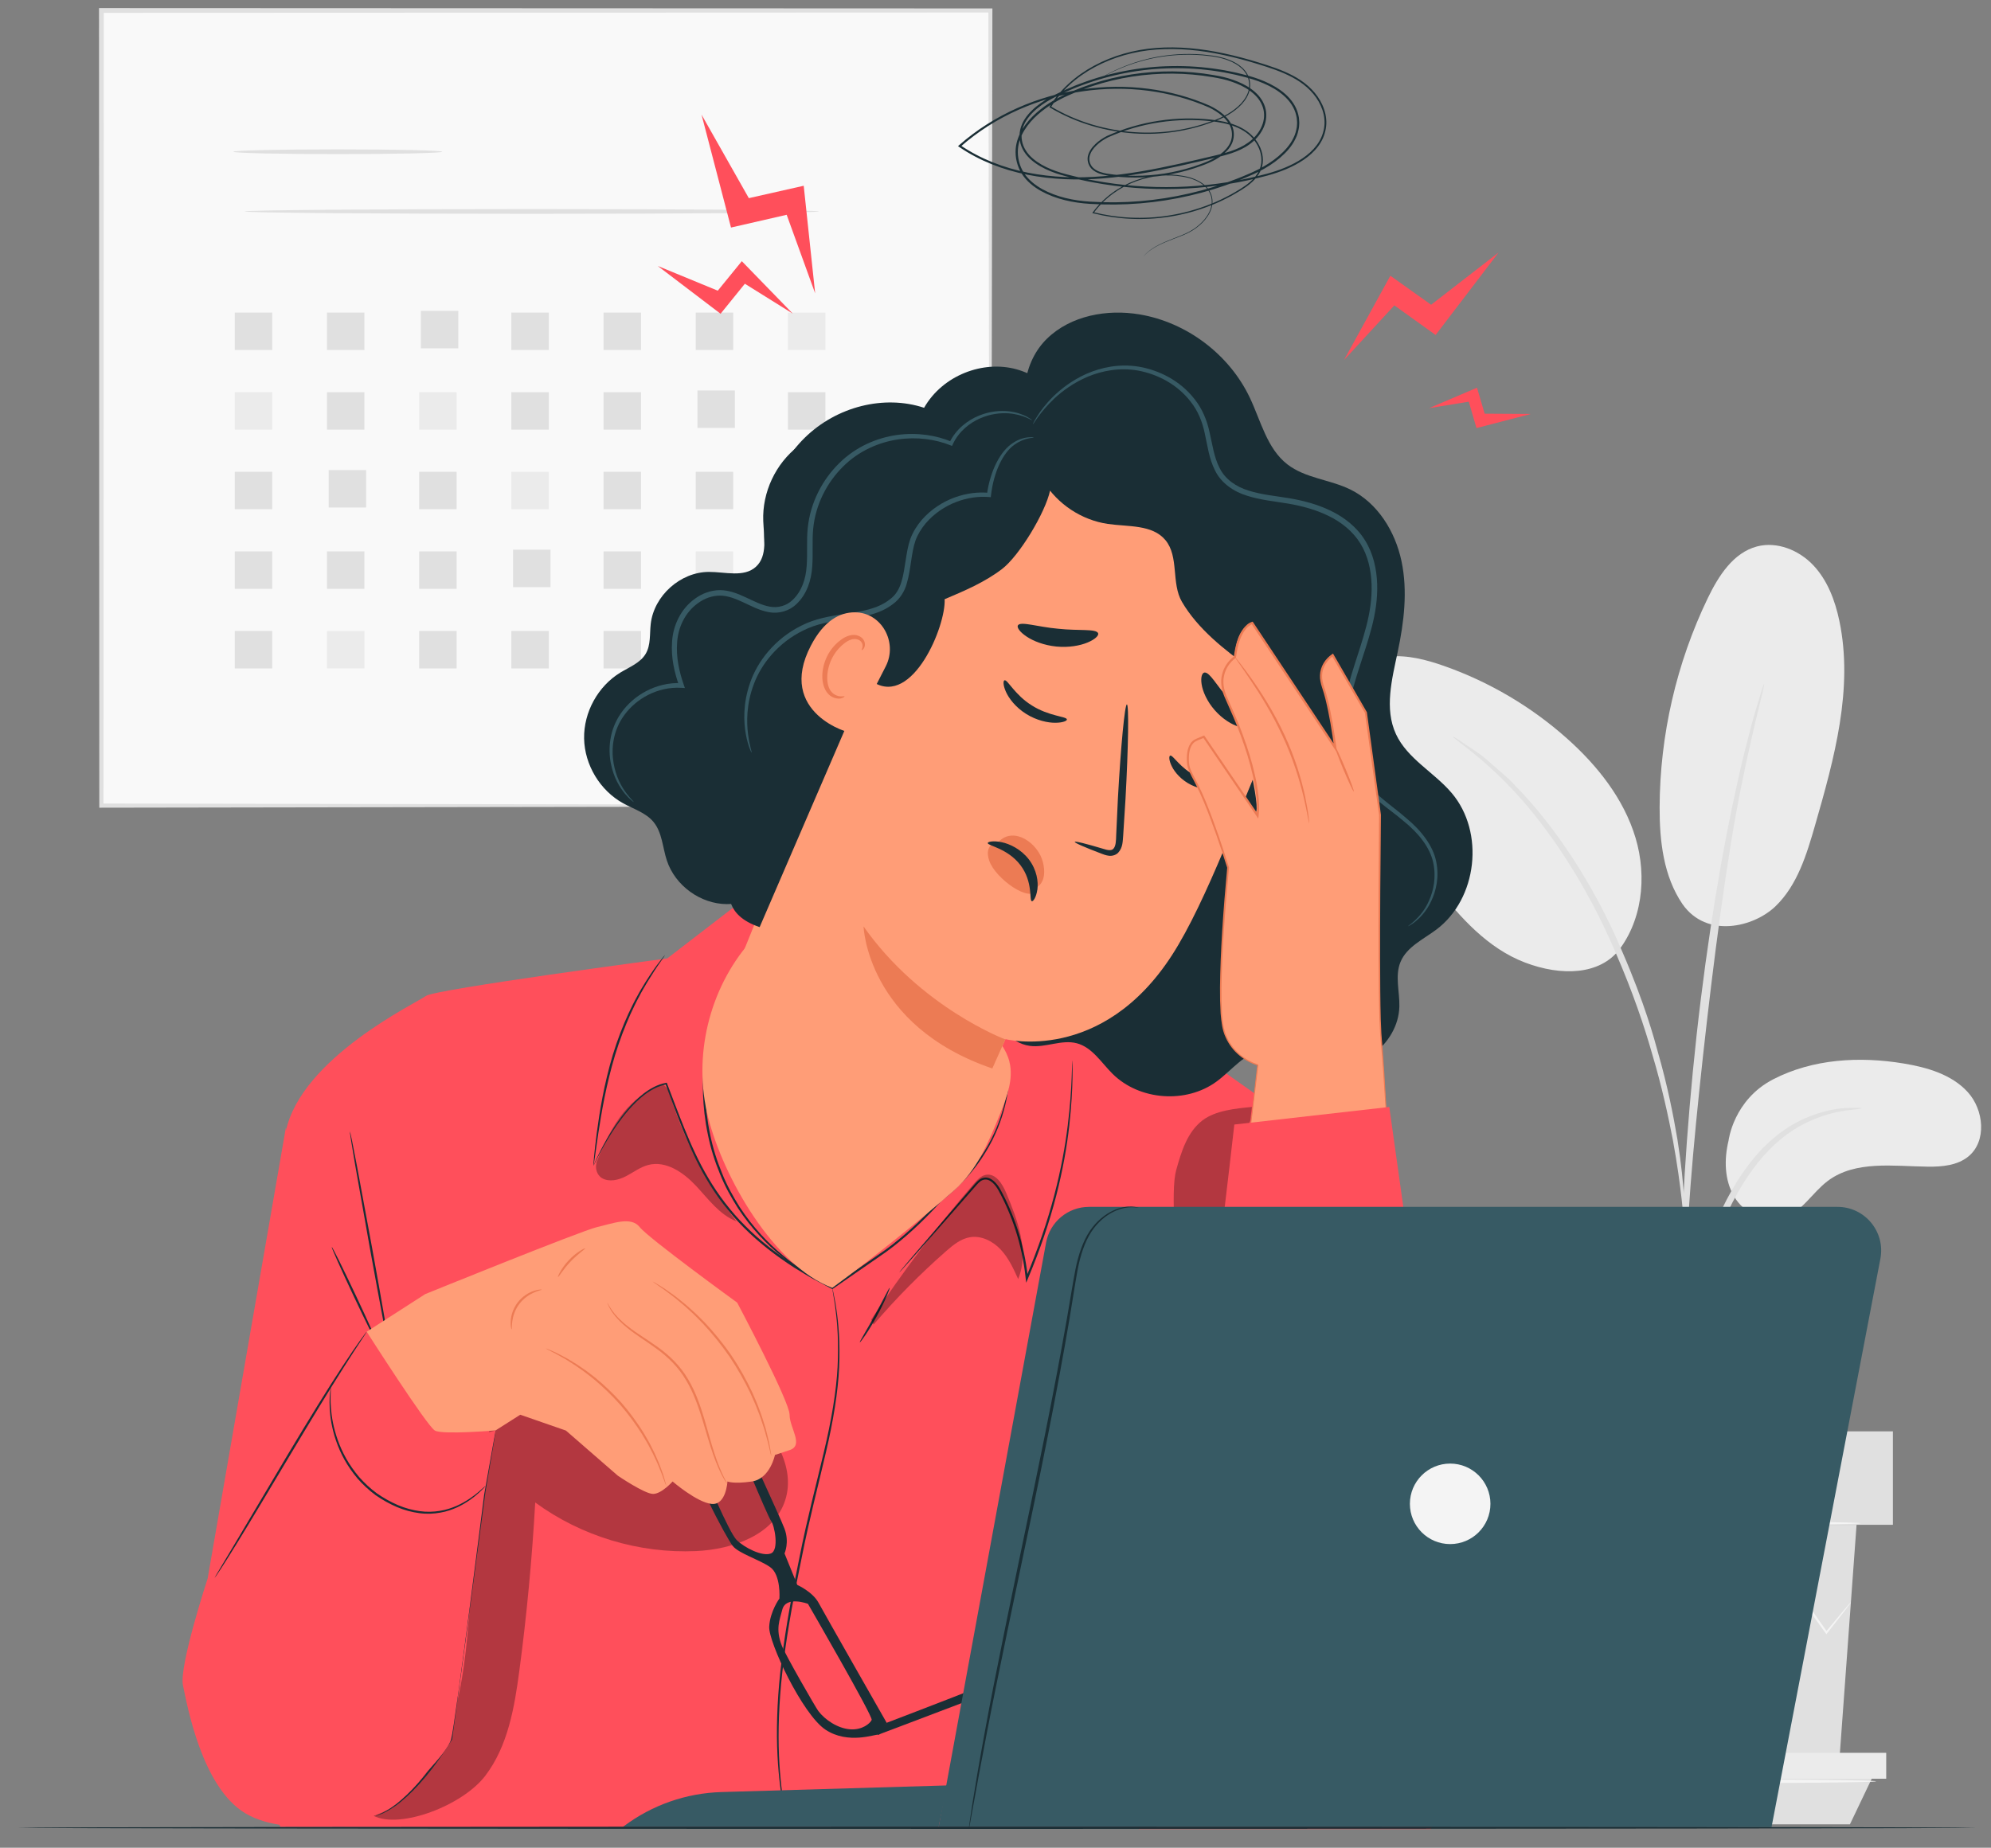 <?xml version="1.0" encoding="utf-8"?>
<!-- Generator: Adobe Illustrator 15.1.0, SVG Export Plug-In . SVG Version: 6.00 Build 0)  -->
<!DOCTYPE svg PUBLIC "-//W3C//DTD SVG 1.1//EN" "http://www.w3.org/Graphics/SVG/1.1/DTD/svg11.dtd">
<svg version="1.1" id="Layer_1" xmlns="http://www.w3.org/2000/svg" xmlns:xlink="http://www.w3.org/1999/xlink" x="0px" y="0px"
	 width="464.667px" height="431.333px" viewBox="0 0 464.667 431.333" enable-background="new 0 0 464.667 431.333"
	 xml:space="preserve">
<rect x="0" y="0" width="464.667" height="431.333" fill="#808080" stroke="none"/>
<rect x="23.664" y="2.441" fill="#F9F9F9" width="207.475" height="185.619"/>
<path fill="#E0E0E0" d="M231.139,188.061c0,0-0.035-1.19-0.053-3.445c-0.012-2.278-0.03-5.608-0.054-9.946
	c-0.028-8.715-0.069-21.453-0.122-37.679c-0.058-32.432-0.142-78.775-0.242-134.549l0.471,0.47
	c-59.752,0.024-131.06,0.053-207.457,0.084h-0.018l0.554-0.554c-0.024,67.531-0.047,131.076-0.066,185.619l-0.488-0.488
	c61.894,0.101,113.697,0.187,150.061,0.246c18.193,0.055,32.517,0.099,42.324,0.129c4.885,0.025,8.639,0.044,11.204,0.057
	c1.256,0.012,2.215,0.022,2.89,0.028C230.794,188.042,231.139,188.061,231.139,188.061s-0.308,0.019-0.941,0.028
	c-0.662,0.006-1.604,0.015-2.836,0.027c-2.543,0.014-6.265,0.032-11.109,0.057c-9.782,0.031-24.069,0.074-42.215,0.129
	c-36.439,0.06-88.351,0.145-150.374,0.247l-0.488,0.001v-0.489c-0.02-54.543-0.042-118.088-0.067-185.619V1.887h0.555h0.018
	c76.397,0.031,147.705,0.06,207.457,0.084h0.471l-0.001,0.471c-0.1,55.898-0.183,102.344-0.242,134.847
	c-0.052,16.18-0.093,28.883-0.122,37.573c-0.023,4.299-0.041,7.599-0.054,9.856C231.174,186.94,231.139,188.061,231.139,188.061"/>
<path fill="#E0E0E0" d="M103.217,35.422c0,0.306-10.92,0.555-24.388,0.555c-13.473,0-24.391-0.249-24.391-0.555
	c0-0.306,10.918-0.554,24.391-0.554C92.297,34.868,103.217,35.116,103.217,35.422"/>
<path fill="#E0E0E0" d="M191.127,49.359c0,0.307-30.001,0.555-67.001,0.555c-37.014,0-67.009-0.248-67.009-0.555
	c0-0.306,29.995-0.554,67.009-0.554C161.126,48.805,191.127,49.053,191.127,49.359"/>
<rect x="54.795" y="72.967" fill="#E0E0E0" width="8.741" height="8.741"/>
<rect x="76.311" y="72.967" fill="#E0E0E0" width="8.741" height="8.741"/>
<rect x="98.224" y="72.57" fill="#E0E0E0" width="8.741" height="8.741"/>
<rect x="119.343" y="72.967" fill="#E0E0E0" width="8.741" height="8.741"/>
<rect x="140.859" y="72.967" fill="#E0E0E0" width="8.741" height="8.741"/>
<rect x="162.375" y="72.967" fill="#E0E0E0" width="8.741" height="8.741"/>
<rect x="183.891" y="72.967" fill="#EBEBEB" width="8.741" height="8.741"/>
<rect x="54.795" y="91.549" fill="#EBEBEB" width="8.741" height="8.741"/>
<rect x="76.311" y="91.549" fill="#E0E0E0" width="8.741" height="8.741"/>
<rect x="97.828" y="91.549" fill="#EBEBEB" width="8.741" height="8.741"/>
<rect x="119.343" y="91.549" fill="#E0E0E0" width="8.741" height="8.741"/>
<rect x="140.859" y="91.549" fill="#E0E0E0" width="8.741" height="8.741"/>
<rect x="162.771" y="91.153" fill="#E0E0E0" width="8.741" height="8.741"/>
<rect x="183.891" y="91.549" fill="#E0E0E0" width="8.741" height="8.741"/>
<rect x="54.795" y="110.132" fill="#E0E0E0" width="8.741" height="8.741"/>
<rect x="76.708" y="109.735" fill="#E0E0E0" width="8.741" height="8.741"/>
<rect x="97.828" y="110.132" fill="#E0E0E0" width="8.741" height="8.741"/>
<rect x="119.343" y="110.132" fill="#EBEBEB" width="8.741" height="8.741"/>
<rect x="140.859" y="110.132" fill="#E0E0E0" width="8.741" height="8.741"/>
<rect x="162.375" y="110.132" fill="#E0E0E0" width="8.741" height="8.741"/>
<rect x="183.891" y="110.132" fill="#E0E0E0" width="8.741" height="8.741"/>
<rect x="54.795" y="128.715" fill="#E0E0E0" width="8.741" height="8.741"/>
<rect x="76.311" y="128.715" fill="#E0E0E0" width="8.741" height="8.741"/>
<rect x="97.828" y="128.715" fill="#E0E0E0" width="8.741" height="8.741"/>
<rect x="119.741" y="128.318" fill="#E0E0E0" width="8.741" height="8.741"/>
<rect x="140.859" y="128.715" fill="#E0E0E0" width="8.741" height="8.741"/>
<rect x="162.375" y="128.715" fill="#EBEBEB" width="8.741" height="8.741"/>
<rect x="183.891" y="128.715" fill="#E0E0E0" width="8.741" height="8.741"/>
<rect x="54.795" y="147.297" fill="#E0E0E0" width="8.741" height="8.741"/>
<rect x="76.311" y="147.297" fill="#EBEBEB" width="8.741" height="8.741"/>
<rect x="97.828" y="147.297" fill="#E0E0E0" width="8.741" height="8.741"/>
<rect x="119.343" y="147.297" fill="#E0E0E0" width="8.741" height="8.741"/>
<rect x="140.859" y="147.297" fill="#E0E0E0" width="8.741" height="8.741"/>
<rect x="162.771" y="146.9" fill="#E0E0E0" width="8.741" height="8.741"/>
<rect x="183.891" y="147.297" fill="#E0E0E0" width="8.741" height="8.741"/>
<path fill="#EBEBEB" d="M413.849,251.946c9.244-4.77,20.13-5.39,30.394-3.692c5.513,0.912,11.262,2.561,15.014,6.703
	c3.752,4.141,4.464,11.43,0.155,14.988c-2.564,2.119-6.141,2.44-9.467,2.402c-8.034-0.093-16.95-1.508-23.368,3.326
	c-3.663,2.758-6.1,7.343-10.479,8.7c-4.283,1.326-9.117-1.201-11.39-5.068c-2.271-3.866-2.347-8.699-1.288-13.055
	C403.42,266.25,404.536,256.752,413.849,251.946"/>
<path fill="#EBEBEB" d="M392.668,211.059c5.652,8.073,16.64,5.4,21.733,0.474c5.094-4.929,7.247-12.072,9.207-18.883
	c4.479-15.563,8.994-31.888,5.664-47.736c-0.996-4.739-2.767-9.464-6.096-12.979c-3.33-3.515-8.449-5.606-13.131-4.37
	c-5.539,1.464-8.982,6.89-11.472,12.052c-7.313,15.171-11.187,31.991-11.244,48.834
	C387.303,196.315,388.231,204.565,392.668,211.059"/>
<path fill="#EBEBEB" d="M377.144,222.644c6.139-7.285,7.303-17.91,4.571-27.035c-2.73-9.127-8.901-16.889-16.012-23.228
	c-8.338-7.431-18.139-13.213-28.674-16.918c-4.147-1.458-8.521-2.608-12.896-2.191c-4.375,0.418-8.78,2.655-10.821,6.548
	c-3.018,5.755-0.124,12.736,3.005,18.431c5.514,10.034,11.816,19.632,18.834,28.679c5.644,7.277,12.109,14.456,20.714,17.745
	c8.602,3.288,17.539,2.902,22.098-3.064"/>
<path fill="#E0E0E0" d="M392.286,332.852c0.104,0.007,0.276-1.302,0.511-3.669c0.26-2.67,0.587-6.021,0.974-10.012
	c0.467-4.213,1.082-9.226,2.253-14.686c1.166-5.446,2.992-11.349,5.338-17.333c2.43-5.95,5.391-11.359,8.852-15.685
	c3.436-4.345,7.432-7.489,11.189-9.303c3.744-1.849,7.104-2.601,9.425-2.935c2.341-0.239,3.65-0.425,3.651-0.528
	c0.001-0.105-1.312-0.121-3.717-0.058c-2.382,0.158-5.879,0.763-9.827,2.558c-3.959,1.755-8.198,4.949-11.803,9.383
	c-3.634,4.416-6.703,9.944-9.175,15.999c-2.387,6.091-4.186,12.054-5.3,17.618c-1.111,5.554-1.619,10.623-1.952,14.872
	c-0.318,4.251-0.439,7.693-0.496,10.073C392.155,331.529,392.181,332.846,392.286,332.852"/>
<path fill="#E0E0E0" d="M392.975,325.148c0.053-0.003,0.085-0.589,0.099-1.701c-0.003-1.279-0.008-2.892-0.013-4.868
	c-0.013-4.226-0.011-10.339,0.217-17.889c0.374-15.1,1.674-31.35,4.184-54.259c2.378-21.543,5.57-46.613,8.938-62.913
	c0.722-3.707,1.45-7.044,2.135-9.964c0.652-2.928,1.21-5.452,1.748-7.494c0.463-1.923,0.838-3.489,1.137-4.732
	c0.244-1.087,0.349-1.665,0.298-1.68c-0.05-0.015-0.252,0.535-0.592,1.596c-0.371,1.225-0.838,2.769-1.413,4.665
	c-0.627,2.023-1.269,4.531-2.003,7.447c-0.763,2.909-1.565,6.237-2.356,9.939c-3.333,14.77-6.861,35.412-9.397,58.376
	c-2.515,22.958-3.648,43.862-3.749,58.998c-0.089,7.569,0.072,13.696,0.264,17.923c0.121,1.977,0.221,3.587,0.299,4.866
	C392.854,324.569,392.922,325.151,392.975,325.148"/>
<path fill="#E0E0E0" d="M393.077,284.832c0.104-0.004,0.087-1.811-0.036-5.086c-0.188-3.268-0.637-7.991-1.558-13.776
	c-0.976-5.772-2.34-12.625-4.48-20.074c-0.928-3.404-3.11-11.562-8.395-23.751c-6.963-16.517-16.422-30.02-24.649-38.384
	c-1.932-2.22-4.08-3.822-5.8-5.391c-0.891-0.752-1.677-1.502-2.478-2.097c-0.805-0.555-1.555-1.071-2.25-1.55
	c-2.709-1.852-4.225-2.829-4.281-2.741c-0.242,0.33,6.067,4.043,14.033,12.519c7.935,8.457,17.129,21.868,24.036,38.245
	c3.85,8.883,6.536,16.808,8.441,23.534c2.2,7.375,3.663,14.159,4.768,19.873c1.049,5.728,1.658,10.405,2.025,13.643
	C392.755,283.037,392.972,284.835,393.077,284.832"/>
<polygon fill="#E0E0E0" points="354.108,355.951 358.148,411.298 429.25,411.298 433.291,355.951 "/>
<rect x="347.241" y="334.135" fill="#E0E0E0" width="94.533" height="21.815"/>
<polygon fill="#EBEBEB" points="347.241,409.179 347.241,415.226 351.681,415.226 440.211,415.226 440.211,409.179 "/>
<polygon fill="#E0E0E0" points="356.036,425.869 351.681,415.226 436.826,415.226 431.746,425.869 "/>
<path fill="#F4F4F4" d="M431.97,374.039c0.016,0.015-0.099,0.187-0.332,0.51c-0.282,0.374-0.633,0.838-1.063,1.408
	c-1.009,1.292-2.396,3.067-4.141,5.302l-0.186,0.234l-0.177-0.246c-2.604-3.601-6.082-8.411-10.177-14.073h0.586
	c-3.028,4.285-6.399,9.06-10.02,14.185l-0.313,0.446l-0.353-0.418c-3.696-4.4-7.713-9.178-11.882-14.139l0.686-0.009
	c-0.206,0.26-0.43,0.541-0.653,0.822c-3.685,4.62-7.251,9.091-10.624,13.32l-0.354,0.442l-0.327-0.462
	c-3.607-5.103-6.978-9.872-10.024-14.182l0.583,0.026c-4.938,5.629-9.128,10.401-12.344,14.065l-0.219,0.25l-0.168-0.281
	c-1.628-2.733-2.926-4.914-3.865-6.494c-0.404-0.705-0.731-1.273-0.991-1.729c-0.219-0.396-0.323-0.605-0.303-0.617
	c0.018-0.011,0.159,0.175,0.413,0.548c0.289,0.438,0.649,0.986,1.098,1.664c0.987,1.552,2.349,3.692,4.057,6.376l-0.386-0.031
	c3.165-3.708,7.287-8.54,12.147-14.235l0.307-0.36l0.277,0.387c3.073,4.292,6.474,9.038,10.112,14.118l-0.68-0.017
	c3.364-4.236,6.922-8.713,10.598-13.34c0.225-0.282,0.447-0.563,0.654-0.822l0.338-0.423l0.348,0.415
	c4.157,4.969,8.161,9.756,11.85,14.165l-0.666,0.025c3.656-5.101,7.061-9.851,10.119-14.114l0.297-0.414l0.289,0.414
	c4.008,5.724,7.412,10.587,9.961,14.226l-0.362-0.01c1.816-2.176,3.258-3.907,4.31-5.165c0.468-0.542,0.848-0.982,1.153-1.336
	C431.809,374.174,431.953,374.026,431.97,374.039"/>
<path fill="#F4F4F4" d="M434.28,355.585c0,0.244-17.816,0.442-39.788,0.442c-21.98,0-39.792-0.198-39.792-0.442
	c0-0.245,17.812-0.441,39.792-0.441C416.463,355.144,434.28,355.34,434.28,355.585"/>
<path fill="#F4F4F4" d="M437.872,415.823c0,0.244-19.362,0.442-43.241,0.442c-23.89,0-43.246-0.198-43.246-0.442
	c0-0.243,19.356-0.441,43.246-0.441C418.509,415.381,437.872,415.58,437.872,415.823"/>
<path fill="#FF4F5B" d="M181.429,205.805l-7.997,4.292l-17.704,13.629c0,0-54.23,7.202-56.313,8.764
	c-2.083,1.563-29.052,14.368-32.697,31.553c-3.645,17.183-11.145,129.302-11.145,129.302l9.841,33.127l197.509,0.307l46.319-0.658
	c0,0,17.799-41.567,17.799-53.023s-5.207-97.373-5.207-97.373l-55.545-39.167L181.429,205.805z"/>
<path fill="#1A2E35" d="M155.217,222.917c0.014,0.012-0.081,0.17-0.275,0.464c-0.232,0.339-0.519,0.757-0.869,1.267
	c-0.78,1.081-1.834,2.697-3.069,4.729c-0.596,1.03-1.28,2.14-1.907,3.392c-0.674,1.225-1.311,2.578-1.972,4.003
	c-1.284,2.87-2.527,6.1-3.59,9.571c-2.094,6.959-3.17,13.473-3.893,18.181c-0.33,2.304-0.602,4.196-0.802,5.591
	c-0.092,0.612-0.166,1.115-0.227,1.521c-0.058,0.346-0.097,0.527-0.114,0.525c-0.018-0.002-0.014-0.187,0.01-0.538
	c0.034-0.409,0.077-0.915,0.129-1.532c0.12-1.328,0.334-3.25,0.64-5.617c0.63-4.729,1.652-11.279,3.759-18.282
	c1.069-3.492,2.334-6.741,3.652-9.618c0.677-1.43,1.333-2.784,2.028-4.009c0.647-1.25,1.354-2.355,1.973-3.378
	c1.282-2.02,2.387-3.611,3.219-4.657c0.382-0.488,0.696-0.887,0.95-1.211C155.08,223.043,155.203,222.906,155.217,222.917"/>
<g opacity="0.3">
	<g>
		<defs>
			<rect id="SVGID_1_" x="139.085" y="253.113" width="32.788" height="31.998"/>
		</defs>
		<clipPath id="SVGID_2_">
			<use xlink:href="#SVGID_1_"  overflow="visible"/>
		</clipPath>
		<path clip-path="url(#SVGID_2_)" d="M156.449,255.875c-0.329-1.055-0.754-2.247-1.78-2.66c-0.806-0.323-0.482,0.196-1.285,0.527
			c-7.502,3.094-11.123,10.029-14.298,17.842l0.18-0.187c-0.47,1.197,0.024,2.923,1.228,3.625c1.691,0.986,3.865,0.454,5.603-0.446
			c1.738-0.898,3.329-2.147,5.225-2.635c4.108-1.051,8.191,1.76,11.089,4.855c2.899,3.096,5.509,6.78,9.462,8.313
			C165.008,276.414,159.752,266.451,156.449,255.875"/>
	</g>
</g>
<path fill="#1A2E35" d="M138.499,272.16c0,0,0.892-2.386,3.174-6.359c1.154-1.977,2.666-4.351,4.763-6.847
	c1.071-1.227,2.277-2.494,3.736-3.646c1.468-1.118,3.214-2.154,5.28-2.534l0.154-0.028l0.058,0.149
	c1.257,3.274,2.576,6.845,4.098,10.605c1.528,3.755,3.283,7.702,5.591,11.578c2.293,3.881,5.15,7.673,8.6,11.116
	c3.441,3.454,7.442,6.556,11.778,9.339c1.445,0.857,2.849,1.763,4.295,2.563c1.459,0.776,2.905,1.547,4.334,2.309l-0.259,0.018
	c2.452-1.694,4.861-3.356,7.219-4.984c1.179-0.813,2.346-1.617,3.498-2.412c1.16-0.788,2.29-1.579,3.359-2.42
	c4.291-3.347,8.003-6.978,11.204-10.531l0.016-0.019l0.017-0.012c4.45-3.419,7.9-7.334,10.273-11.212
	c2.424-3.856,3.813-7.617,4.631-10.768c0.811-3.16,1.067-5.722,1.178-7.463c0.062-0.871,0.044-1.542,0.068-1.992
	c0.015-0.451,0.039-0.684,0.039-0.684s0.021,0.231,0.028,0.684c-0.002,0.451,0.037,1.123-0.003,1.998
	c-0.065,1.749-0.282,4.328-1.063,7.521c-0.786,3.179-2.153,6.985-4.573,10.893c-2.368,3.929-5.831,7.902-10.311,11.373l0.033-0.031
	c-3.212,3.597-6.919,7.244-11.236,10.63c-1.078,0.853-2.214,1.65-3.37,2.438c-1.152,0.798-2.318,1.605-3.498,2.422
	c-2.358,1.632-4.768,3.3-7.221,4.997l-0.126,0.088l-0.134-0.071c-1.437-0.765-2.89-1.537-4.357-2.316
	c-1.454-0.805-2.867-1.714-4.32-2.577c-4.363-2.801-8.395-5.928-11.862-9.417c-3.476-3.479-6.354-7.315-8.655-11.23
	c-2.315-3.913-4.066-7.889-5.583-11.659c-1.511-3.777-2.811-7.356-4.048-10.634l0.212,0.121c-1.975,0.352-3.684,1.342-5.132,2.431
	c-1.44,1.118-2.644,2.363-3.715,3.569c-2.101,2.456-3.634,4.803-4.811,6.755c-1.171,1.959-1.988,3.536-2.53,4.61
	c-0.258,0.522-0.459,0.929-0.607,1.229C138.582,272.024,138.508,272.164,138.499,272.16"/>
<path fill="#1A2E35" d="M250.272,247.538c0,0,0.333,5.836-0.723,15.252c-0.526,4.702-1.477,10.28-3.05,16.367
	c-1.562,6.088-3.788,12.662-6.62,19.378l-0.38,0.904l-0.119-0.979c-0.068-0.585-0.125-1.218-0.219-1.85
	c-0.498-3.693-1.369-7.245-2.521-10.563c-0.575-1.66-1.223-3.264-1.926-4.801c-0.349-0.77-0.718-1.52-1.095-2.256
	c-0.387-0.735-0.743-1.464-1.223-2.086c-0.47-0.623-1.043-1.18-1.718-1.433c-0.674-0.26-1.414-0.09-1.967,0.371
	c-0.561,0.451-1.027,1.069-1.526,1.619c-0.492,0.562-0.975,1.113-1.45,1.656c-1.9,2.168-3.671,4.189-5.29,6.036
	c-3.227,3.658-5.847,6.628-7.689,8.717c-0.896,0.999-1.602,1.785-2.11,2.354c-0.229,0.246-0.413,0.444-0.559,0.602
	c-0.128,0.134-0.197,0.2-0.204,0.194c-0.007-0.005,0.049-0.084,0.164-0.229c0.136-0.166,0.307-0.376,0.52-0.637
	c0.49-0.582,1.171-1.39,2.036-2.417c1.812-2.113,4.39-5.121,7.564-8.824c1.605-1.859,3.36-3.896,5.243-6.078
	c0.471-0.546,0.951-1.101,1.438-1.665c0.499-0.553,0.944-1.164,1.579-1.687c0.615-0.535,1.592-0.778,2.411-0.454
	c0.818,0.307,1.435,0.927,1.939,1.585c0.516,0.664,0.889,1.419,1.275,2.151c0.384,0.742,0.759,1.498,1.114,2.273
	c0.713,1.55,1.37,3.165,1.955,4.841c1.17,3.347,2.052,6.932,2.554,10.661c0.097,0.639,0.153,1.276,0.224,1.867l-0.499-0.076
	c2.824-6.691,5.058-13.235,6.64-19.295c1.593-6.057,2.577-11.606,3.149-16.291c0.58-4.684,0.812-8.493,0.916-11.123
	c0.067-1.313,0.068-2.337,0.103-3.028c0.013-0.322,0.025-0.58,0.034-0.787C250.252,247.629,250.262,247.538,250.272,247.538"/>
<path fill="#1A2E35" d="M175.688,219.911c0.006,0.007-0.045,0.073-0.151,0.197c-0.128,0.146-0.286,0.324-0.478,0.541
	c-0.446,0.452-1.019,1.192-1.757,2.141c-1.427,1.934-3.23,4.942-4.793,8.952c-1.597,3.989-2.93,8.978-3.59,14.622
	c-0.622,5.642-0.554,11.964,0.8,18.382c0.638,3.216,1.621,6.276,2.796,9.13c1.135,2.876,2.604,5.484,4.109,7.888
	c3.102,4.762,6.702,8.476,10.003,11.219c1.614,1.426,3.254,2.485,4.624,3.506c1.456,0.897,2.682,1.716,3.729,2.313
	c1.026,0.563,1.838,1.011,2.432,1.338c0.253,0.145,0.459,0.263,0.627,0.358c0.14,0.084,0.21,0.131,0.206,0.14
	c-0.004,0.008-0.082-0.023-0.23-0.092c-0.174-0.084-0.388-0.188-0.651-0.313c-0.606-0.306-1.435-0.725-2.484-1.255
	c-1.065-0.57-2.312-1.368-3.789-2.245c-1.394-1.004-3.058-2.048-4.698-3.465c-3.354-2.726-7.016-6.446-10.171-11.243
	c-1.532-2.419-3.025-5.049-4.179-7.952c-1.192-2.881-2.189-5.972-2.834-9.219c-1.367-6.481-1.419-12.861-0.767-18.544
	c0.692-5.688,2.072-10.702,3.725-14.704c1.619-4.021,3.486-7.027,4.973-8.937c0.769-0.938,1.37-1.658,1.842-2.091
	c0.209-0.204,0.379-0.37,0.518-0.507C175.618,219.958,175.682,219.904,175.688,219.911"/>
<path fill="#1A2E35" d="M90.604,315.992c0.012-0.007,0.077,0.087,0.198,0.287c0.142,0.246,0.316,0.547,0.536,0.926l-0.148,0.052
	c-0.713-3.357-2.656-13.663-4.86-25.849c-1.328-7.505-2.529-14.297-3.413-19.301c-0.404-2.42-0.734-4.403-0.977-5.859
	c-0.097-0.646-0.176-1.175-0.239-1.598c-0.049-0.366-0.066-0.559-0.049-0.563c0.018-0.003,0.07,0.184,0.152,0.545
	c0.089,0.418,0.2,0.939,0.336,1.58c0.283,1.447,0.668,3.423,1.139,5.83c0.924,4.996,2.178,11.777,3.564,19.273
	c2.204,12.185,3.995,22.519,4.503,25.911l0.076,0.511l-0.224-0.46c-0.191-0.393-0.343-0.706-0.467-0.962
	C90.634,316.104,90.593,315.998,90.604,315.992"/>
<path fill="#1A2E35" d="M88.195,313.939c-0.13,0.063-2.648-5.006-5.624-11.315c-2.977-6.314-5.284-11.479-5.154-11.54
	c0.13-0.063,2.648,5.004,5.625,11.316C86.019,308.71,88.325,313.877,88.195,313.939"/>
<g opacity="0.3">
	<g>
		<defs>
			<rect id="SVGID_3_" x="87.171" y="305.469" width="96.724" height="119.318"/>
		</defs>
		<clipPath id="SVGID_4_">
			<use xlink:href="#SVGID_3_"  overflow="visible"/>
		</clipPath>
		<path clip-path="url(#SVGID_4_)" d="M87.171,423.883c6.27,3.151,20.8-2.41,26.084-9.342c5.284-6.93,6.813-15.94,7.96-24.581
			c1.728-13.019,2.962-26.104,3.696-39.22c10.757,7.874,24.239,11.947,37.555,11.342c8.483-0.385,18.151-3.755,20.775-11.831
			c2.596-7.988-2.993-16.201-8.798-22.271c-5.526-5.781-11.562-11.074-18.013-15.799c-4.236-3.103-8.872-6.043-14.092-6.612
			c-5.63-0.616-11.325,1.691-15.605,5.4c-4.28,3.708-7.27,8.707-9.462,13.931c-6.689,15.942-6.328,33.798-7.693,51.034
			c-1.365,17.235-3.194,35.091-18.465,46.311"/>
	</g>
</g>
<path fill="#1A2E35" d="M87.577,423.951c-0.004-0.012,0.143-0.083,0.429-0.209c0.319-0.138,0.737-0.316,1.261-0.544
	c1.047-0.588,2.598-1.45,4.28-2.941c3.411-2.901,7.616-7.845,11.554-14.403l-0.028,0.083c0.915-6.852,1.982-14.845,3.116-23.349
	c1.834-13.479,3.459-25.686,4.765-34.499c0.809-4.352,1.466-7.887,1.929-10.381c0.233-1.19,0.417-2.132,0.55-2.816
	c0.064-0.295,0.115-0.536,0.157-0.73c0.038-0.164,0.062-0.247,0.07-0.246c0.009,0.003,0.003,0.089-0.018,0.257
	c-0.028,0.195-0.063,0.438-0.105,0.737c-0.11,0.689-0.262,1.637-0.454,2.834c-0.424,2.499-1.026,6.042-1.765,10.401
	c-1.185,8.87-2.814,21.055-4.613,34.517c-1.158,8.499-2.246,16.487-3.179,23.337l-0.007,0.048l-0.022,0.036
	c-4.008,6.589-8.281,11.51-11.777,14.382c-1.723,1.474-3.315,2.312-4.392,2.862c-0.563,0.228-1.004,0.378-1.298,0.484
	C87.734,423.915,87.58,423.963,87.577,423.951"/>
<path fill="#1A2E35" d="M183.832,426.12c-0.009,0.002-0.04-0.104-0.093-0.313c-0.057-0.239-0.131-0.548-0.224-0.938
	c-0.173-0.828-0.506-2.037-0.771-3.625c-0.592-3.164-1.202-7.799-1.377-13.558c-0.164-5.755,0.111-12.63,1.078-20.183
	c0.92-7.559,2.452-15.791,4.229-24.384c1.706-8.616,3.855-16.712,5.595-24.104c1.765-7.388,2.903-14.15,3.207-19.881
	c0.298-5.731-0.061-10.384-0.498-13.563c-0.171-1.597-0.445-2.815-0.557-3.655c-0.06-0.396-0.108-0.711-0.144-0.951
	c-0.03-0.217-0.041-0.327-0.032-0.329c0.008-0.001,0.037,0.105,0.084,0.317c0.05,0.239,0.114,0.552,0.195,0.943
	c0.145,0.834,0.453,2.05,0.656,3.647c0.498,3.18,0.916,7.847,0.663,13.608c-0.258,5.762-1.365,12.566-3.107,19.97
	c-1.718,7.416-3.847,15.494-5.552,24.102c-1.776,8.588-3.319,16.802-4.263,24.338c-0.99,7.53-1.302,14.376-1.186,20.114
	c0.128,5.739,0.68,10.364,1.208,13.531c0.235,1.591,0.535,2.804,0.674,3.639c0.072,0.393,0.13,0.707,0.173,0.946
	C183.827,426.008,183.841,426.118,183.832,426.12"/>
<path fill="#1A2E35" d="M200.66,313.361c-0.126-0.084,1.6-2.836,3.516-6.345c1.925-3.506,3.314-6.441,3.452-6.381
	c0.064,0.029-0.202,0.801-0.723,2.011c-0.521,1.211-1.307,2.856-2.273,4.62c-0.967,1.764-1.929,3.312-2.668,4.403
	C201.225,312.759,200.718,313.4,200.66,313.361"/>
<g opacity="0.3">
	<g>
		<defs>
			<rect id="SVGID_5_" x="203.318" y="274.204" width="35.37" height="35.005"/>
		</defs>
		<clipPath id="SVGID_6_">
			<use xlink:href="#SVGID_5_"  overflow="visible"/>
		</clipPath>
		<path clip-path="url(#SVGID_6_)" d="M203.883,309.208c5.213-6.1,10.864-11.823,16.896-17.115c1.649-1.447,3.442-2.919,5.607-3.278
			c2.644-0.438,5.329,0.924,7.162,2.879c1.833,1.955,2.97,4.445,4.076,6.885c2.62-6.445-0.099-13.702-2.798-20.116
			c-0.878-2.086-2.402-4.563-4.641-4.229c-1.195,0.18-2.092,1.15-2.881,2.064c-8.662,10.056-16.679,20.665-23.985,31.744"/>
	</g>
</g>
<g opacity="0.3">
	<g>
		<defs>
			<rect id="SVGID_7_" x="273.921" y="258.407" width="18.258" height="85.032"/>
		</defs>
		<clipPath id="SVGID_8_">
			<use xlink:href="#SVGID_7_"  overflow="visible"/>
		</clipPath>
		<path clip-path="url(#SVGID_8_)" d="M291.805,261.575l0.374-3.169c-3.809,0.365-8.491,0.813-11.534,3.131
			c-3.549,2.706-4.947,7.316-6.143,11.616c-2.719,9.786,4.994,60.137,4.603,70.285c3.377-1.433,5.748-23.041,6.354-26.659
			c1.479-8.813-1.512-14.313-0.606-16.768c0.904-2.454,0.882-5.135,0.956-7.749C286.138,280.581,287.297,272.357,291.805,261.575"/>
	</g>
</g>
<path fill="#1A2E35" d="M242.101,99.973c-4.842-6.002-3.257-15.587,2.284-20.95c5.54-5.363,13.969-6.906,21.572-5.628
	c11.007,1.85,20.914,9.327,25.713,19.404c2.592,5.445,4.006,11.883,8.767,15.589c4.185,3.256,9.935,3.543,14.697,5.874
	c6.384,3.126,10.498,9.809,11.959,16.765c1.462,6.956,0.584,14.194-0.889,21.147c-1.351,6.382-3.153,13.278-0.412,19.197
	c2.672,5.772,8.917,8.917,13.028,13.772c7.732,9.134,5.979,24.677-3.596,31.857c-3.054,2.289-6.911,4.03-8.369,7.556
	c-1.332,3.221-0.196,6.871-0.266,10.354c-0.177,8.968-10.063,16.346-18.711,13.96c-4.364-1.203-8.387-4.425-12.874-3.811
	c-4.456,0.61-7.431,4.728-11.053,7.396c-7.124,5.248-18.036,4.442-24.311-1.795c-2.627-2.611-4.738-6.167-8.318-7.118
	c-3.573-0.947-7.331,1.104-10.994,0.605c-4.793-0.653-7.944-5.413-9.359-10.04s-1.796-9.642-4.189-13.847
	c-3.133-5.506-9.098-8.624-14.11-12.499c-11.063-8.552-18.162-22.033-18.954-35.993c-0.793-13.96,4.735-28.158,14.758-37.908"/>
<path fill="#FF9D77" d="M175.027,219.933c-9.567,10.973-13.339,26.729-9.777,40.844c3.561,14.113,15.367,34.739,28.994,39.858
	c8.838-6.477,20.197-15.524,28.438-22.747c5.334-4.674,8.162-11.506,10.805-18.086c1.524-3.796,3.072-7.899,2.115-11.877
	c-0.703-2.929-2.688-5.372-4.775-7.543c-13.408-13.944-33.842-20.76-52.936-17.656"/>
<path fill="#FF9D77" d="M215.499,118.342L215.499,118.342c5.068-10.278,16.639-15.606,27.744-12.776l34.118,8.697
	c17.051,5.496,30.399,31.879,20.348,54.993c-7.938,18.251-16.068,41.183-24.226,53.778c-16.4,25.327-38.818,19.54-38.818,19.54
	l-12.103,26.994l-49.469-46.392L215.499,118.342z"/>
<path fill="#1A2E35" d="M273.096,176.394c0.644-0.242,2.315,2.949,6.021,4.731c3.677,1.833,7.315,1.245,7.498,1.893
	c0.1,0.296-0.727,0.896-2.327,1.184c-1.58,0.294-3.968,0.166-6.27-0.96c-2.3-1.129-3.828-2.917-4.522-4.326
	C272.782,177.492,272.788,176.494,273.096,176.394"/>
<path fill="#1A2E35" d="M234.464,158.804c0.728-0.134,2.38,3.415,6.361,5.878c3.95,2.511,8.009,2.542,8.17,3.236
	c0.091,0.319-0.854,0.79-2.646,0.804c-1.765,0.026-4.399-0.52-6.871-2.07c-2.472-1.552-4.049-3.644-4.73-5.203
	C234.051,159.872,234.119,158.852,234.464,158.804"/>
<path fill="#1A2E35" d="M250.836,196.529c0.076-0.221,2.594,0.412,6.596,1.605c1.003,0.327,1.997,0.539,2.449-0.045
	c0.533-0.594,0.59-1.807,0.62-3.13c0.127-2.724,0.262-5.577,0.399-8.569c0.67-12.157,1.61-21.981,2.1-21.949
	c0.488,0.031,0.344,9.91-0.327,22.067c-0.189,2.986-0.365,5.835-0.54,8.559c-0.12,1.253-0.043,2.767-1.171,3.989
	c-0.577,0.603-1.514,0.811-2.201,0.704c-0.699-0.085-1.243-0.314-1.732-0.496C253.127,197.78,250.756,196.749,250.836,196.529"/>
<path fill="#EC7B54" d="M234.621,242.641c0,0-19.758-7.409-33.079-26.372c0,0,0.748,23.154,30.051,33.156L234.621,242.641z"/>
<path fill="#1A2E35" d="M237.562,145.984c0.629-1.01,4.536,0.359,9.377,0.788c4.833,0.526,8.932-0.05,9.351,1.064
	c0.179,0.528-0.702,1.416-2.465,2.15c-1.748,0.735-4.396,1.225-7.297,0.942c-2.899-0.29-5.399-1.289-6.97-2.352
	C237.972,147.512,237.283,146.467,237.562,145.984"/>
<path fill="#1A2E35" d="M281.157,156.991c1.265-0.008,2.82,3.102,5.516,6.08c2.604,3.058,5.497,5.017,5.311,6.255
	c-0.115,0.574-1.166,0.817-2.823,0.326c-1.642-0.475-3.833-1.784-5.655-3.858c-1.819-2.075-2.823-4.406-3.069-6.08
	C280.177,158.02,280.566,157.024,281.157,156.991"/>
<path fill="#EC7B54" d="M242.166,206.979c0,0,2.321-1.213,1.245-5.667c-1.077-4.456-6.744-8.495-10.333-4.83
	c0,0-3.624,0.28-2.199,4.457c1.426,4.178,9.682,10.077,11.222,6.718"/>
<path fill="#1A2E35" d="M240.816,210.382c-0.661-0.113,0.345-4.463-2.657-8.417c-2.992-3.961-7.741-4.553-7.633-5.169
	c0.002-0.287,1.228-0.604,3.197-0.201c1.935,0.381,4.593,1.651,6.43,4.069c1.829,2.422,2.217,5.174,1.948,6.992
	C241.842,209.514,241.107,210.478,240.816,210.382"/>
<path fill="#1A2E35" d="M186.325,104.133c-5.305,4.068-8.459,10.794-8.195,17.475c0.148,3.738,1.06,8.152-1.695,10.684
	c-2.803,2.577-7.217,1.195-11.026,1.214c-6.626,0.035-12.781,5.552-13.539,12.136c-0.271,2.362,0.037,4.918-1.168,6.967
	c-1.254,2.134-3.769,3.09-5.885,4.373c-5.257,3.186-8.614,9.284-8.495,15.431c0.118,6.147,3.709,12.11,9.085,15.091
	c2.446,1.357,5.311,2.205,7.097,4.357c2.049,2.469,2.127,5.965,3.13,9.013c1.924,5.842,7.815,10.136,13.966,10.181
	c6.151,0.045,12.103-4.163,14.113-9.977"/>
<path fill="#1A2E35" d="M241.625,94.564c-2.005,5.843-1.271,12.563,1.943,17.837c3.215,5.275,8.854,9.004,14.964,9.901
	c4.743,0.696,10.402,0.095,13.462,3.783c3.22,3.88,1.313,10.066,3.858,14.417c3.638,6.218,9.84,11.179,15.725,15.334
	c4.546,3.209-0.653,12.144,1.326,17.343c1.982,5.198,10.134,17.063,15.694,17.275c1.215-4.651,8.137-25.074,8.258-29.879
	c0.121-4.805-0.961-9.797-3.935-13.574c-1.63-2.07-3.777-3.722-5.189-5.947c-3.047-4.805-2.022-11.027-3.011-16.63
	c-1.276-7.223-6.276-13.684-12.949-16.731c-5.55-2.535-12.06-2.816-17.187-6.127c-3.79-2.448-6.498-6.363-10.427-8.582
	c-7.648-4.321-17.233-1.028-25.138,2.806"/>
<path fill="#1A2E35" d="M204.793,152.693c-0.791-0.527-6.034,3.443-0.857,6.609c9.068,5.548,16.859-13.194,16.525-19.422
	c4.62-1.951,9.296-3.934,13.364-7.024c4.067-3.09,10.154-13.209,11.242-18.325c3.47,1.406,20.234,1.533,18.78,0.527
	c-3.309-2.29-10.005-7.202-10.893-11.046c-1.932-8.349-7.862-15.611-15.695-17.795c-7.833-2.183-17.27,1.39-21.593,8.977
	c-9.328-3.081-20.386-0.31-27.829,6.972c-7.443,7.283-10.97,18.783-8.877,28.942c0.549,2.66,1.447,5.438,0.594,8.075
	c-1.056,3.268-4.335,5.031-6.944,7.146c-7.116,5.768-10.18,15.962-9.304,25.164s2.445,12.863,7.001,16.188
	c8.912,6.508-9.609,23.128,6.982,28.745"/>
<path fill="#375A64" d="M328.629,216.22c-0.045-0.066,0.586-0.412,1.562-1.325c0.957-0.909,2.342-2.379,3.341-4.702
	c1.021-2.271,1.719-5.445,0.937-8.92c-0.78-3.484-3.409-6.805-6.933-9.635c-3.42-2.942-7.913-5.563-11.093-10.188
	c-3.217-4.646-3.745-10.973-2.729-16.972c1.002-6.091,3.539-12.007,5.166-18.315c0.817-3.15,1.332-6.426,1.224-9.752
	c-0.108-3.304-0.845-6.678-2.614-9.538c-1.759-2.864-4.47-5-7.44-6.445c-2.981-1.458-6.201-2.313-9.4-2.863
	c-3.208-0.536-6.489-0.837-9.604-1.842c-3.1-0.925-6.062-2.966-7.468-5.883c-1.454-2.858-1.768-5.894-2.404-8.641
	c-0.563-2.775-1.609-5.281-3.233-7.347c-3.18-4.188-7.891-6.51-12.248-7.329c-4.426-0.804-8.574,0.059-11.861,1.427
	c-3.305,1.406-5.821,3.292-7.688,5c-3.701,3.503-4.93,6.153-5.076,6.044c-0.019-0.011,0.054-0.173,0.216-0.48
	c0.172-0.299,0.393-0.771,0.775-1.33c0.714-1.15,1.896-2.782,3.731-4.603c1.847-1.798,4.374-3.791,7.752-5.304
	c3.356-1.475,7.658-2.451,12.31-1.668c4.569,0.8,9.525,3.161,12.951,7.579c1.738,2.158,2.906,4.92,3.496,7.756
	c0.66,2.812,1.017,5.771,2.353,8.338c1.282,2.595,3.842,4.366,6.779,5.249c2.938,0.938,6.149,1.232,9.432,1.767
	c3.285,0.556,6.619,1.427,9.762,2.958c3.127,1.515,6.068,3.808,7.983,6.929c1.922,3.111,2.693,6.721,2.801,10.185
	c0.11,3.483-0.438,6.899-1.283,10.113c-1.686,6.436-4.224,12.302-5.219,18.195c-1.014,5.823-0.522,11.814,2.445,16.17
	c2.93,4.376,7.338,7.058,10.784,10.081c3.544,2.919,6.295,6.461,7.05,10.186c0.756,3.691-0.063,6.973-1.189,9.291
	c-1.106,2.372-2.598,3.827-3.631,4.689C329.31,215.961,328.629,216.22,328.629,216.22"/>
<path fill="#375A64" d="M297.956,155.837c0.115,0.047-0.488,1.431-1.098,4.051c-0.585,2.606-1.126,6.533-0.354,11.264
	c0.377,2.354,1.078,4.896,2.264,7.43c1.146,2.572,2.897,4.956,4.9,7.501c0.968,1.292,1.953,2.676,2.669,4.29
	c0.733,1.597,1.098,3.468,0.942,5.306c-0.294,3.717-2.119,7.018-3.482,10.383c-1.427,3.331-2.228,6.898-0.922,9.991
	c1.22,3.087,3.692,5.441,5.94,7.688c2.28,2.239,4.485,4.497,5.875,7.135c0.66,1.323,1.117,2.727,1.261,4.109
	c0.09,1.38,0.037,2.723-0.297,3.938c-1.236,4.959-4.699,7.789-7.153,8.918c-1.278,0.545-2.336,0.78-3.058,0.842
	c-0.724,0.046-1.099,0.047-1.101,0.001c-0.028-0.156,1.548-0.104,3.932-1.302c2.278-1.211,5.444-4.024,6.476-8.665
	c0.524-2.283,0.304-4.922-1.021-7.334c-1.324-2.418-3.452-4.563-5.759-6.78c-2.259-2.228-4.89-4.625-6.294-8.085
	c-0.688-1.712-0.924-3.663-0.667-5.541c0.239-1.884,0.866-3.68,1.574-5.412c1.412-3.446,3.151-6.657,3.415-9.982
	c0.353-3.343-1.414-6.267-3.301-8.778c-1.934-2.506-3.786-5.094-4.921-7.775c-1.189-2.655-1.86-5.302-2.19-7.741
	c-0.676-4.901,0.028-8.913,0.776-11.528c0.382-1.314,0.76-2.31,1.071-2.958C297.736,156.15,297.915,155.819,297.956,155.837"/>
<path fill="#375A64" d="M147.913,187.23c-0.019,0.021-0.212-0.121-0.571-0.421c-0.366-0.291-0.862-0.782-1.451-1.474
	c-1.154-1.383-2.663-3.716-3.323-7.104c-0.67-3.302-0.412-7.881,2.452-11.875c2.752-3.921,7.96-7.179,14.068-6.886l-0.553,0.733
	c-1.119-3.14-1.964-6.663-1.684-10.403c0.216-3.705,1.986-7.662,5.349-10.043c1.634-1.215,3.698-1.987,5.851-2.001
	c2.179,0.01,4.186,0.85,6.042,1.71c1.862,0.858,3.681,1.828,5.598,2.156c1.905,0.34,3.868-0.197,5.289-1.567
	c2.128-1.993,3.09-4.957,3.277-7.865c0.235-2.942-0.052-5.937,0.255-8.928c0.61-5.999,3.486-11.365,7.367-15.156
	c3.884-3.857,8.871-5.938,13.537-6.574c4.699-0.633,9.134,0.097,12.715,1.598l-0.566,0.224c1.579-3.263,4.341-5.276,6.884-6.316
	c2.574-1.069,5.021-1.221,6.927-1.034c1.926,0.202,3.322,0.786,4.215,1.224c0.868,0.501,1.286,0.809,1.267,0.838
	c-0.063,0.172-1.769-1.284-5.521-1.584c-1.845-0.107-4.187,0.111-6.616,1.191c-2.402,1.052-4.953,3.015-6.355,6.049l-0.176,0.379
	l-0.391-0.156c-3.467-1.383-7.737-2.023-12.232-1.364c-4.47,0.666-9.182,2.685-12.848,6.377c-3.669,3.632-6.376,8.762-6.93,14.429
	c-0.289,2.829,0.004,5.809-0.231,8.906c-0.198,3.068-1.21,6.412-3.687,8.727c-1.654,1.625-4.178,2.318-6.392,1.893
	c-2.224-0.393-4.1-1.43-5.934-2.271c-1.821-0.854-3.656-1.596-5.498-1.605c-1.835,0.006-3.642,0.656-5.112,1.739
	c-3.035,2.141-4.664,5.658-4.898,9.122c-0.289,3.485,0.478,6.877,1.536,9.936l0.27,0.783l-0.825-0.049
	c-5.641-0.337-10.623,2.653-13.272,6.311c-2.756,3.706-3.106,8.036-2.552,11.239c0.543,3.278,1.913,5.594,2.96,7.01
	C147.226,186.549,147.972,187.167,147.913,187.23"/>
<path fill="#375A64" d="M241.215,102.095c0.064,0.23-1.946-0.097-4.511,1.752c-2.555,1.808-4.767,6.185-5.417,11.738l-0.056,0.477
	l-0.471-0.039c-4.722-0.39-10.691,1.448-14.728,6.153c-0.972,1.169-1.827,2.538-2.366,3.987c-0.513,1.489-0.772,3.141-1.025,4.839
	c-0.257,1.697-0.49,3.462-1.025,5.238c-0.464,1.762-1.601,3.602-3.155,4.723c-3.318,2.59-7.394,3.039-10.957,3.606
	c-3.634,0.491-7.045,1.094-9.989,2.586c-5.945,2.88-9.857,7.882-11.572,12.528c-1.779,4.693-1.713,8.901-1.365,11.667
	c0.356,2.8,0.949,4.279,0.825,4.318c-0.042,0.016-0.207-0.343-0.484-1.047c-0.247-0.711-0.599-1.774-0.846-3.193
	c-0.51-2.802-0.736-7.138,0.999-12.066c1.675-4.884,5.686-10.201,11.91-13.292c3.083-1.605,6.733-2.272,10.334-2.773
	c3.563-0.566,7.43-1.068,10.331-3.363c2.856-2.013,3.165-5.798,3.72-9.126c0.264-1.703,0.533-3.416,1.113-5.071
	c0.634-1.66,1.552-3.081,2.621-4.35c4.402-5.023,10.739-6.844,15.744-6.332l-0.525,0.437c0.795-5.781,3.233-10.263,6.072-12.085
	c1.384-0.917,2.669-1.231,3.515-1.313C240.771,102.045,241.214,102.046,241.215,102.095"/>
<path fill="#FF9D77" d="M206.725,155.54c2.852-5.587-0.979-12.614-7.252-12.6c-3.444,0.007-7.148,1.874-10.227,7.777
	c-8.209,15.742,9.288,20.736,9.551,20.3C198.958,170.745,203.386,162.083,206.725,155.54"/>
<path fill="#EC7B54" d="M197.098,162.545c-0.043-0.086-0.375,0.049-0.949,0.02c-0.56-0.029-1.411-0.291-2.072-1.027
	c-1.344-1.478-1.368-4.848,0.036-7.725c0.706-1.454,1.718-2.662,2.815-3.526c1.081-0.901,2.245-1.318,3.16-1.029
	c0.933,0.242,1.264,1.052,1.226,1.596c-0.018,0.55-0.282,0.812-0.213,0.882c0.024,0.062,0.476-0.087,0.688-0.804
	c0.098-0.346,0.107-0.814-0.105-1.309c-0.217-0.504-0.691-0.95-1.307-1.191c-1.258-0.549-2.933-0.002-4.138,0.946
	c-1.274,0.92-2.445,2.259-3.239,3.892c-1.553,3.225-1.477,7.04,0.455,8.884c0.957,0.866,2.055,1.014,2.726,0.891
	C196.871,162.911,197.138,162.602,197.098,162.545"/>
<path fill="#1A2E35" d="M191.042,374.157c-1.39-2.583-4.967-4.174-4.967-4.174l-2.98-7.351c0,0,1.192-2.583,0-5.762
	c-1.192-3.18-9.934-21.657-9.735-22.252l-2.263-0.134c0,0,8.058,19.555,8.852,20.548c0.795,0.993,1.955,6.812-0.032,7.605
	c-1.987,0.795-6.209-1.355-7.997-3.144s-7.483-15.242-8.476-18.024c-0.994-2.781,0.776-6.654,0.776-6.654l1.59-3.774h-2.186
	c0,0-1.391,3.974-2.185,7.749c-0.795,3.774,8.146,20.265,9.536,22.053c1.391,1.789,6.16,3.18,8.743,4.968s2.185,7.352,2.185,7.352
	s-2.185,2.979-2.384,6.556c-0.199,3.576,7.748,20.465,13.113,24.041c5.364,3.576,11.722,0.993,12.318,1.193
	c0.596,0.197,1.987-2.783,1.987-2.783S192.433,376.74,191.042,374.157 M198.365,403.687c-2.863-0.229-5.808-2.189-7.38-4.266
	c-0.652-0.861-7.607-12.966-8.504-15.22c-1.566-3.934-0.483-6.113,0.087-8.417c0.827-3.345,5.996-1.385,5.996-1.385
	s15.218,26.295,14.874,27.098C203.095,402.298,201.229,403.917,198.365,403.687"/>
<path fill="#1A2E35" d="M206.936,402.169c0,0,44.313-16.863,46.381-18.773c2.07-1.91,9.551-12.893,9.551-12.893
	s3.66,0.638,3.184,1.593c-0.479,0.954-7.481,11.936-14.961,15.119c-7.481,3.184-46.141,17.736-46.141,17.736L206.936,402.169z"/>
<path fill="#FF4F5B" d="M66.718,263.22L48.463,368.473c0,0-6.72,20.479-5.76,24.959c0.96,4.48,4.355,23.807,14.595,29.887
	c10.239,6.08,30.524,2.112,34.683-2.047c4.16-4.16,12.358-11.784,13.318-15.306c0.96-3.519,7.692-57.039,7.692-57.039l2.669-15.013
	c0,0-9.92,3.201-15.999-0.959c-6.08-4.16-14.079-22.079-14.079-22.079l-8.96,13.759L66.718,263.22z"/>
<path fill="#1A2E35" d="M85.582,310.876c0.015,0.011-0.106,0.214-0.349,0.595c-0.277,0.42-0.636,0.966-1.083,1.643
	c-0.942,1.426-2.299,3.493-3.931,6.076c-3.283,5.154-7.666,12.371-12.456,20.374c-4.79,8.006-9.111,15.264-12.324,20.468
	c-1.602,2.605-2.924,4.697-3.857,6.13c-0.45,0.677-0.811,1.223-1.09,1.642c-0.254,0.371-0.394,0.562-0.41,0.553
	c-0.015-0.01,0.096-0.219,0.322-0.61c0.257-0.431,0.591-0.993,1.006-1.69c0.909-1.521,2.17-3.629,3.714-6.213
	c3.148-5.306,7.444-12.546,12.192-20.547c4.791-8.005,9.227-15.196,12.594-20.306c1.673-2.559,3.079-4.598,4.073-5.991
	c0.48-0.654,0.867-1.183,1.164-1.589C85.417,311.049,85.567,310.866,85.582,310.876"/>
<path fill="#1A2E35" d="M113.365,346.824c0.013,0.013-0.117,0.162-0.377,0.438c-0.268,0.266-0.632,0.693-1.174,1.167
	c-1.056,0.97-2.704,2.294-5.046,3.411c-1.178,0.527-2.523,1.028-4.033,1.271c-1.5,0.274-3.154,0.354-4.856,0.118
	c-1.701-0.22-3.461-0.675-5.18-1.398c-1.714-0.733-3.407-1.661-5.032-2.794c-1.594-1.173-3.003-2.504-4.233-3.901
	c-1.197-1.429-2.219-2.912-3.052-4.406c-1.658-2.995-2.563-5.976-3.029-8.508c-0.457-2.541-0.485-4.64-0.409-6.074
	c0.025-0.718,0.12-1.272,0.157-1.647c0.047-0.375,0.08-0.57,0.098-0.568c0.047,0.004-0.017,0.796-0.053,2.223
	c-0.013,1.426,0.072,3.499,0.569,5.998c0.505,2.489,1.434,5.413,3.086,8.343c0.83,1.462,1.841,2.911,3.02,4.308
	c1.211,1.364,2.591,2.665,4.15,3.812c1.585,1.105,3.251,2.023,4.925,2.746c1.679,0.714,3.39,1.165,5.043,1.395
	c1.655,0.24,3.26,0.179,4.722-0.069c1.474-0.216,2.792-0.686,3.955-1.181c2.313-1.051,3.977-2.312,5.064-3.229
	C112.762,347.345,113.332,346.79,113.365,346.824"/>
<path fill="#FF9D77" d="M85.582,310.876l13.654-8.78c0,0,36.406-14.79,40.103-15.644c3.698-0.853,7.964-2.56,9.954,0
	c1.992,2.561,22.754,17.634,22.754,17.634s12.23,23.037,12.23,26.166s3.413,7.134,0,8.261l-3.413,1.126c0,0-1.138,5.578-5.404,6.201
	c-4.266,0.624-5.689,0-5.689,0s-0.284,5.579-3.697,5.234c-3.413-0.344-9.101-5.234-9.101-5.234s-2.56,2.899-4.551,2.899
	c-1.991,0-8.248-4.266-8.248-4.266l-12.098-10.524l-10.655-3.697l-5.76,3.662c0,0-12.306,1.047-14.153,0.044
	C99.661,332.956,85.582,310.876,85.582,310.876"/>
<path fill="#EC7B54" d="M155.483,346.824c-0.035,0.011-0.256-0.565-0.627-1.612c-0.179-0.527-0.406-1.166-0.717-1.893
	c-0.304-0.727-0.609-1.572-1.05-2.462c-0.412-0.901-0.869-1.887-1.436-2.905c-0.522-1.043-1.182-2.1-1.853-3.224
	c-1.406-2.209-3.093-4.549-5.076-6.831c-2.005-2.263-4.105-4.241-6.112-5.924c-1.028-0.812-1.989-1.604-2.956-2.256
	c-0.936-0.696-1.853-1.277-2.694-1.804c-0.824-0.553-1.622-0.965-2.304-1.36c-0.678-0.403-1.283-0.712-1.781-0.958
	c-0.99-0.503-1.532-0.798-1.518-0.832c0.015-0.033,0.584,0.2,1.606,0.649c0.514,0.22,1.135,0.502,1.831,0.884
	c0.699,0.374,1.515,0.767,2.358,1.303c0.859,0.51,1.795,1.079,2.75,1.764c0.986,0.644,1.966,1.431,3.012,2.238
	c2.042,1.678,4.174,3.666,6.2,5.953c2.002,2.305,3.695,4.678,5.093,6.921c0.665,1.143,1.317,2.216,1.827,3.277
	c0.554,1.036,0.996,2.038,1.39,2.957c0.422,0.905,0.705,1.765,0.985,2.508c0.287,0.738,0.488,1.392,0.637,1.93
	C155.361,346.219,155.519,346.814,155.483,346.824"/>
<path fill="#EC7B54" d="M169.745,346.473c-0.015,0.009-0.12-0.142-0.307-0.437c-0.179-0.3-0.47-0.731-0.779-1.32
	c-0.632-1.172-1.434-2.93-2.22-5.176c-0.796-2.243-1.558-4.968-2.461-7.965c-0.926-2.981-2.004-6.271-3.844-9.353
	c-1.804-3.105-4.333-5.503-6.841-7.334c-2.521-1.837-4.945-3.315-6.794-4.83c-1.865-1.488-3.159-2.968-3.862-4.104
	c-0.345-0.574-0.596-1.027-0.724-1.356c-0.141-0.319-0.207-0.492-0.191-0.499c0.055-0.025,0.336,0.657,1.083,1.742
	c0.745,1.086,2.051,2.494,3.922,3.929c1.855,1.459,4.285,2.896,6.849,4.731c2.555,1.832,5.159,4.277,7.005,7.454
	c1.879,3.149,2.952,6.481,3.857,9.481c0.88,3.016,1.603,5.74,2.349,7.984c0.737,2.247,1.48,4.011,2.053,5.203
	C169.429,345.806,169.783,346.452,169.745,346.473"/>
<path fill="#EC7B54" d="M180.005,339.878c-0.018,0.004-0.07-0.167-0.154-0.495c-0.092-0.387-0.204-0.86-0.341-1.438
	c-0.134-0.627-0.309-1.389-0.568-2.262c-0.251-0.874-0.488-1.884-0.873-2.962c-0.351-1.09-0.742-2.28-1.252-3.525
	c-0.457-1.265-1.068-2.566-1.682-3.947c-1.307-2.725-2.915-5.639-4.862-8.533c-1.977-2.876-4.098-5.441-6.151-7.659
	c-1.059-1.078-2.044-2.126-3.054-3.016c-0.97-0.933-1.933-1.732-2.817-2.461c-0.862-0.754-1.713-1.345-2.434-1.898
	c-0.717-0.563-1.362-1.006-1.895-1.361c-0.486-0.338-0.886-0.617-1.212-0.844c-0.274-0.199-0.413-0.311-0.404-0.326
	c0.009-0.016,0.167,0.066,0.46,0.237c0.341,0.204,0.759,0.458,1.267,0.764c0.553,0.331,1.218,0.751,1.954,1.293
	c0.741,0.535,1.612,1.11,2.495,1.85c0.904,0.713,1.887,1.503,2.877,2.429c1.03,0.883,2.035,1.926,3.111,3.004
	c2.089,2.216,4.24,4.797,6.233,7.696c1.965,2.919,3.573,5.866,4.867,8.624c0.607,1.396,1.208,2.714,1.65,3.996
	c0.497,1.262,0.87,2.466,1.202,3.568c0.363,1.093,0.577,2.115,0.802,3c0.233,0.884,0.381,1.658,0.485,2.292
	c0.098,0.586,0.179,1.069,0.246,1.461C180.005,339.699,180.023,339.875,180.005,339.878"/>
<path fill="#EC7B54" d="M126.425,301.054c0.014,0.085-0.707,0.194-1.757,0.648c-1.044,0.444-2.416,1.306-3.462,2.686
	c-1.045,1.382-1.503,2.938-1.647,4.063c-0.152,1.134-0.062,1.856-0.148,1.867c-0.055,0.012-0.28-0.704-0.218-1.903
	c0.053-1.183,0.479-2.862,1.598-4.34c1.119-1.478,2.619-2.342,3.744-2.714C125.671,300.975,126.422,300.998,126.425,301.054"/>
<path fill="#EC7B54" d="M136.568,291.418c0.083,0.135-1.683,1.252-3.423,3.106c-1.758,1.841-2.777,3.665-2.915,3.589
	c-0.121-0.048,0.719-2.041,2.537-3.946C134.569,292.249,136.514,291.301,136.568,291.418"/>
<path fill="#FF9D77" d="M279.278,172.671c-1.729,0.714-2.08,2.781-2.054,4.652c0.034,2.342,0.624,2.723,2.536,6.646
	c3.124,6.411,6.863,18.566,6.863,18.566s-3.065,30.701-1.047,37.908c1.821,6.506,7.969,8.171,7.969,8.171l-2.799,23.714h33.489
	c0,0-1.191-22.951-1.911-29.947c-0.76-7.399-0.253-52.151-0.253-52.151l-3.291-23.897l-7.756-13.411c0,0-4.036,2.426-2.287,7.342
	s2.902,14.345,2.902,14.345l-19.389-29.186c0,0-3.812,0.912-4.041,7.965c0,0-5.64,3.67-2.011,9.627
	c4.051,6.651,8.264,26.635,6.784,26.635l-12.032-17.67L279.278,172.671z"/>
<path fill="#EC7B54" d="M290.747,272.327c0,0,0.04-0.534,0.149-1.57c0.117-1.051,0.287-2.586,0.509-4.594
	c0.464-4.043,1.143-9.969,2.013-17.564l0.094,0.14c-1.499-0.473-2.953-1.268-4.265-2.366c-1.315-1.089-2.452-2.522-3.201-4.221
	c-0.803-1.688-1.008-3.638-1.175-5.592c-0.116-1.967-0.165-4.003-0.144-6.099c0.092-8.389,0.742-17.765,1.688-27.946l0.009,0.083
	c-1.569-4.938-3.304-10.149-5.483-15.428c-0.549-1.318-1.136-2.63-1.796-3.928c-0.623-1.318-1.434-2.542-1.913-4.026
	c-0.214-0.753-0.246-1.529-0.24-2.288c0.018-0.763,0.088-1.541,0.332-2.296c0.234-0.747,0.686-1.496,1.402-1.935
	c0.361-0.226,0.727-0.348,1.073-0.498l1.062-0.44l0.181-0.074l0.108,0.161c3.991,5.853,8.212,12.046,12.555,18.416l-0.453,0.092
	c0.192-1.481,0.105-3.074-0.062-4.626c-0.187-1.559-0.435-3.127-0.8-4.681c-0.695-3.118-1.67-6.215-2.802-9.288
	c-1.104-3.095-2.491-6.087-3.843-9.178c-0.642-1.572-0.978-3.374-0.542-5.092c0.396-1.72,1.43-3.246,2.863-4.317l-0.113,0.186
	c0.19-1.48,0.477-3.021,1.067-4.509c0.295-0.743,0.676-1.468,1.174-2.127c0.514-0.649,1.099-1.263,2.002-1.553l0.163-0.052
	l0.109,0.163c0.07,0.106,0.146,0.222,0.224,0.338c6.561,9.876,12.972,19.528,19.161,28.849l-0.465,0.173
	c-0.514-3.89-1.133-7.732-2.047-11.435c-0.233-0.924-0.491-1.837-0.796-2.726c-0.306-0.917-0.531-1.893-0.483-2.879
	c0.076-1.992,1.216-3.808,2.834-4.89l0.21-0.14l0.131,0.228c2.649,4.585,5.231,9.056,7.749,13.416l0.024,0.041l0.006,0.046
	c1.145,8.359,2.237,16.335,3.272,23.899l0.002,0.016v0.016c-0.14,12.378-0.212,23.703-0.196,33.726
	c0.011,5.013,0.038,9.699,0.154,14.025c0.061,2.166,0.183,4.223,0.383,6.204c0.166,1.979,0.289,3.866,0.41,5.657
	c0.463,7.162,0.748,12.784,0.942,16.613c0.09,1.905,0.158,3.369,0.205,4.371c0.042,0.988,0.046,1.499,0.046,1.499
	s-0.05-0.508-0.112-1.496c-0.063-1.001-0.152-2.463-0.271-4.366c-0.238-3.827-0.563-9.447-1.063-16.605
	c-0.131-1.788-0.264-3.675-0.438-5.648c-0.208-1.967-0.34-4.057-0.41-6.22c-0.133-4.332-0.175-9.019-0.203-14.031
	c-0.048-10.027-0.001-21.353,0.114-33.733l0.002,0.032c-1.046-7.561-2.151-15.536-3.309-23.893l0.028,0.087
	c-2.521-4.357-5.109-8.826-7.764-13.408l0.341,0.088c-1.459,0.98-2.536,2.676-2.591,4.489c-0.043,0.91,0.164,1.807,0.457,2.692
	c0.314,0.91,0.577,1.834,0.813,2.768c0.926,3.739,1.547,7.583,2.064,11.496l0.146,1.092l-0.611-0.92
	c-6.194-9.319-12.607-18.97-19.169-28.844c-0.077-0.116-0.155-0.231-0.225-0.338l0.271,0.111c-0.635,0.201-1.251,0.766-1.699,1.359
	c-0.458,0.609-0.82,1.293-1.102,2.004c-0.567,1.424-0.849,2.928-1.035,4.377l-0.015,0.112l-0.101,0.074
	c-1.293,0.964-2.293,2.42-2.646,4.002c-0.405,1.59-0.098,3.274,0.516,4.779c1.333,3.051,2.742,6.094,3.844,9.195
	c1.138,3.092,2.117,6.208,2.817,9.356c0.367,1.569,0.618,3.155,0.805,4.737c0.166,1.59,0.266,3.162,0.051,4.778l-0.082,0.634
	l-0.369-0.542c-4.335-6.374-8.552-12.572-12.534-18.43l0.288,0.087c-0.686,0.302-1.475,0.562-2.066,0.897
	c-0.598,0.364-0.989,0.996-1.206,1.68c-0.224,0.685-0.296,1.425-0.311,2.158c-0.008,0.737,0.022,1.47,0.219,2.153
	c0.429,1.357,1.252,2.631,1.875,3.947c0.661,1.307,1.254,2.637,1.803,3.96c2.181,5.309,3.905,10.523,5.467,15.478l0.013,0.04
	l-0.004,0.043c-0.967,10.167-1.64,19.54-1.759,27.906c-0.028,2.092,0.014,4.118,0.121,6.074c0.16,1.945,0.353,3.844,1.127,5.49
	c1.45,3.341,4.401,5.52,7.257,6.462l0.106,0.035l-0.012,0.105c-0.922,7.589-1.643,13.51-2.133,17.551
	c-0.251,2.002-0.443,3.536-0.574,4.584C290.833,271.798,290.747,272.327,290.747,272.327"/>
<path fill="#EC7B54" d="M305.547,192.219c-0.036,0.005-0.163-0.585-0.363-1.655c-0.184-1.072-0.51-2.612-0.941-4.505
	c-0.895-3.776-2.434-8.94-4.949-14.306c-2.494-5.378-5.373-9.93-7.544-13.153c-1.084-1.614-1.983-2.905-2.611-3.795
	c-0.624-0.892-0.956-1.395-0.928-1.417s0.415,0.441,1.091,1.297c0.679,0.853,1.627,2.115,2.753,3.706
	c2.254,3.178,5.199,7.726,7.712,13.142c2.533,5.406,4.029,10.631,4.837,14.445c0.386,1.913,0.659,3.47,0.781,4.554
	C305.523,191.615,305.582,192.213,305.547,192.219"/>
<path fill="#EC7B54" d="M315.949,184.767c-0.134,0.055-1.229-2.271-2.448-5.196c-1.22-2.926-2.102-5.342-1.968-5.397
	c0.133-0.056,1.228,2.27,2.447,5.197C315.2,182.294,316.081,184.71,315.949,184.767"/>
<path fill="#FF4F5B" d="M288.073,262.509L288.073,262.509c-5.874,51.872-13.529,107.094-22.327,164.461h68.171
	c12.815-28.38,4.978-53.142,1.56-88.435l-11.24-80.13L288.073,262.509z"/>
<path fill="#1A2E35" d="M265.746,426.97c-0.01-0.001-0.001-0.115,0.023-0.338c0.031-0.249,0.071-0.574,0.122-0.983
	c0.123-0.897,0.297-2.162,0.52-3.777c0.479-3.309,1.166-8.041,2.013-13.874c1.725-11.739,4.1-27.903,6.724-45.757
	c2.572-17.881,4.745-34.089,6.178-45.837c0.729-5.873,1.28-10.631,1.653-13.919c0.19-1.618,0.338-2.888,0.444-3.785
	c0.053-0.411,0.095-0.735,0.129-0.984c0.031-0.221,0.051-0.334,0.061-0.333s0.007,0.115-0.009,0.339
	c-0.019,0.25-0.045,0.576-0.077,0.988c-0.082,0.901-0.197,2.173-0.345,3.796c-0.312,3.296-0.809,8.062-1.49,13.941
	c-1.34,11.763-3.457,27.983-6.027,45.868c-2.574,17.878-5.061,34.041-6.876,45.737c-0.915,5.823-1.657,10.546-2.178,13.851
	c-0.263,1.607-0.469,2.869-0.614,3.761c-0.072,0.408-0.131,0.729-0.175,0.977C265.779,426.861,265.754,426.971,265.746,426.97"/>
<path fill="#375A64" d="M413.449,426.516H219.053l25.083-136.431c0.891-4.84,5.109-8.354,10.03-8.354h174.671
	c6.4,0,11.218,5.828,10.014,12.115L413.449,426.516z"/>
<path fill="#375A64" d="M219.053,426.516h-73.732l0.296-0.222c6.577-4.932,14.518-7.712,22.736-7.956l52.727-1.551L219.053,426.516z
	"/>
<path fill="#1A2E35" d="M265.746,281.918c-0.009,0.051-0.541-0.101-1.572-0.106c-1.023-0.008-2.569,0.202-4.319,1.071
	c-1.736,0.855-3.676,2.391-5.18,4.714c-1.503,2.332-2.522,5.376-3.175,8.817c-0.635,3.45-1.192,7.283-1.881,11.37
	c-0.703,4.087-1.453,8.454-2.313,13.036c-1.694,9.17-3.701,19.223-5.883,29.757c-4.39,21.071-8.453,40.12-11.11,53.966
	c-1.337,6.921-2.368,12.531-3.067,16.41c-0.345,1.9-0.617,3.395-0.812,4.467c-0.094,0.477-0.17,0.857-0.23,1.159
	c-0.055,0.26-0.09,0.394-0.103,0.392c-0.012-0.002-0.001-0.14,0.03-0.404c0.041-0.303,0.094-0.689,0.158-1.169
	c0.164-1.079,0.391-2.582,0.679-4.491c0.613-3.895,1.568-9.521,2.841-16.458c2.529-13.877,6.514-32.952,10.903-54.017
	c2.181-10.533,4.208-20.576,5.936-29.734c0.877-4.576,1.648-8.935,2.376-13.014c0.715-4.084,1.299-7.892,1.973-11.369
	c0.69-3.467,1.763-6.569,3.337-8.94c1.583-2.371,3.598-3.905,5.398-4.747c1.813-0.852,3.406-1.018,4.444-0.963
	C265.224,281.721,265.746,281.918,265.746,281.918"/>
<path fill="#F4F4F4" d="M347.843,351.054c0,5.19-4.208,9.398-9.398,9.398c-5.192,0-9.4-4.208-9.4-9.398
	c0-5.189,4.208-9.397,9.4-9.397C343.635,341.657,347.843,345.865,347.843,351.054"/>
<path fill="#1A2E35" d="M461.287,426.674c0,0.145-102.365,0.261-228.609,0.261c-126.287,0-228.63-0.116-228.63-0.261
	s102.343-0.261,228.63-0.261C358.921,426.414,461.287,426.53,461.287,426.674"/>
<polygon fill="#FF4F5B" points="190.243,68.474 187.573,43.363 174.764,46.255 163.728,26.758 170.605,53.119 183.597,50.14 "/>
<polygon fill="#FF4F5B" points="185.029,73.22 173.127,60.97 167.516,67.855 153.505,62.085 168.168,73.245 173.839,66.237 "/>
<polygon fill="#FF4F5B" points="313.67,84.049 324.486,64.368 334,71.14 349.75,58.939 335.054,78.2 325.42,71.293 "/>
<polygon fill="#FF4F5B" points="333.521,95.277 344.706,90.506 346.497,96.57 357.284,96.634 344.585,99.93 342.79,93.768 "/>
<path fill="#1A2E35" d="M255.899,18.816c0,0,0.448-0.287,1.346-0.831c0.908-0.519,2.273-1.286,4.169-2.091
	c3.749-1.598,9.728-3.562,17.692-3.261c0.988,0.048,2.01,0.108,3.048,0.249c1.041,0.113,2.11,0.281,3.18,0.58
	c1.065,0.297,2.144,0.692,3.154,1.284c0.997,0.596,1.96,1.386,2.57,2.471c0.643,1.062,0.842,2.394,0.619,3.663
	c-0.246,1.277-0.965,2.437-1.851,3.425c-1.828,1.959-4.328,3.334-7.026,4.254c-5.356,1.972-11.542,3.031-18.072,2.586
	c-6.512-0.425-13.395-2.287-19.696-6.044l-0.144-0.085l0.087-0.142c2.406-3.933,6.069-7.218,10.384-9.536
	c4.317-2.325,9.279-3.755,14.463-4.142c5.186-0.39,10.556,0.128,15.897,1.286c2.676,0.574,5.355,1.284,8.031,2.112
	c2.67,0.826,5.395,1.694,7.955,3.045c2.547,1.332,4.928,3.256,6.408,5.864c0.727,1.295,1.259,2.736,1.392,4.25
	c0.159,1.51-0.134,3.058-0.733,4.459c-1.252,2.837-3.808,4.85-6.5,6.28c-2.724,1.453-5.728,2.362-8.76,3.071
	c-12.125,2.975-25.374,3.46-38.539,0.982c-0.825-0.137-1.641-0.335-2.464-0.506c-0.822-0.167-1.642-0.361-2.459-0.574
	c-1.636-0.391-3.289-0.835-4.872-1.493c-1.584-0.643-3.123-1.474-4.45-2.61c-1.317-1.126-2.399-2.668-2.69-4.446
	c-0.329-1.763,0.142-3.628,1.118-5.108c0.962-1.503,2.302-2.704,3.731-3.731c1.441-1.027,3.02-1.839,4.615-2.583
	c0.787-0.399,1.601-0.744,2.416-1.086c0.811-0.357,1.63-0.691,2.469-0.986c6.649-2.492,13.816-3.883,21.099-3.993
	c3.64-0.061,7.307,0.187,10.943,0.762c0.911,0.135,1.821,0.289,2.723,0.493c0.904,0.186,1.812,0.366,2.705,0.616
	c1.796,0.438,3.595,0.961,5.312,1.717c1.716,0.742,3.376,1.686,4.802,2.948c1.421,1.249,2.584,2.898,3.027,4.793l0.146,0.71
	l0.059,0.724c0.066,0.482-0.012,0.967-0.032,1.451c-0.146,0.954-0.387,1.908-0.837,2.767c-0.831,1.756-2.169,3.197-3.619,4.439
	c-1.461,1.245-3.094,2.266-4.797,3.146c-0.849,0.447-1.729,0.832-2.608,1.204c-0.875,0.387-1.764,0.743-2.657,1.088
	c-3.571,1.392-7.263,2.529-11.032,3.389c-7.535,1.746-15.389,2.41-23.237,1.917c-3.922-0.248-7.907-1.067-11.428-3.005
	c-1.737-0.98-3.365-2.278-4.467-4.001c-1.088-1.723-1.599-3.8-1.442-5.839c0.136-1.675,0.75-3.278,1.625-4.68
	c0.876-1.407,1.988-2.646,3.214-3.73c2.457-2.174,5.352-3.782,8.333-5.014c5.952-2.533,12.291-4.03,18.655-4.496
	c3.182-0.235,6.372-0.213,9.528,0.066c1.578,0.138,3.147,0.337,4.703,0.61c1.553,0.253,3.115,0.577,4.608,1.11
	c1.491,0.527,2.953,1.183,4.245,2.12c1.288,0.921,2.446,2.121,3.057,3.629c0.649,1.484,0.67,3.209,0.154,4.723
	c-0.51,1.523-1.479,2.844-2.652,3.894c-2.396,2.119-5.5,3.005-8.445,3.724c-2.976,0.706-5.933,1.408-8.893,2.06
	c-5.913,1.306-11.836,2.407-17.774,2.877c-5.931,0.497-11.884,0.28-17.615-0.849c-5.72-1.14-11.22-3.268-15.945-6.502l-0.257-0.176
	l0.234-0.206c8.224-7.238,18.471-11.571,28.766-13.053c10.315-1.494,20.769-0.149,29.833,3.852c1.111,0.557,2.185,1.205,3.121,2.032
	c0.94,0.811,1.745,1.83,2.163,3.03c0.398,1.206,0.334,2.544-0.175,3.696c-0.523,1.148-1.396,2.073-2.361,2.807
	c-1.953,1.484-4.252,2.273-6.478,3.023c-2.25,0.721-4.538,1.261-6.833,1.624c-4.598,0.703-9.217,0.711-13.663,0.005
	c-1.106-0.206-2.249-0.521-3.157-1.276c-0.923-0.738-1.375-2-1.153-3.153c0.248-1.149,0.955-2.09,1.751-2.855
	c0.798-0.776,1.729-1.386,2.699-1.889c7.921-3.566,16.454-4.685,24.367-3.82c1.978,0.221,3.943,0.588,5.766,1.327
	c1.816,0.724,3.503,1.859,4.642,3.433c1.143,1.545,1.81,3.476,1.592,5.38c-0.209,1.924-1.419,3.535-2.799,4.696
	c-1.39,1.194-2.965,2.054-4.489,2.929c-1.555,0.826-3.118,1.592-4.716,2.21c-3.183,1.27-6.414,2.139-9.601,2.653
	c-6.379,1.029-12.544,0.607-17.99-0.783l-0.186-0.047l0.112-0.154c2.646-3.639,6.301-6.107,10.007-7.469
	c3.72-1.362,7.539-1.679,10.922-1.076c1.693,0.27,3.301,0.821,4.616,1.732c0.65,0.46,1.218,1.02,1.634,1.667
	c0.397,0.653,0.669,1.375,0.736,2.107c0.162,1.474-0.377,2.853-1.101,3.937c-0.719,1.105-1.647,1.962-2.577,2.67
	c-1.888,1.423-3.905,2.024-5.531,2.687c-1.653,0.627-3.019,1.214-4.052,1.802c-1.032,0.594-1.741,1.157-2.176,1.574
	c-0.227,0.197-0.37,0.375-0.479,0.479c-0.107,0.109-0.162,0.161-0.162,0.161s0.188-0.241,0.617-0.666
	c0.427-0.426,1.134-1.002,2.164-1.608c1.033-0.601,2.398-1.2,4.05-1.839c1.625-0.673,3.631-1.285,5.486-2.699
	c0.916-0.704,1.831-1.556,2.532-2.645c0.706-1.069,1.223-2.414,1.06-3.834c-0.066-0.706-0.331-1.403-0.717-2.031
	c-0.404-0.624-0.955-1.165-1.592-1.612c-1.284-0.884-2.868-1.424-4.544-1.685c-3.35-0.588-7.13-0.263-10.809,1.094
	c-3.665,1.358-7.272,3.808-9.876,7.405l-0.073-0.201c5.417,1.37,11.545,1.776,17.88,0.742c3.164-0.516,6.373-1.386,9.53-2.653
	c1.586-0.616,3.135-1.379,4.677-2.201c1.513-0.87,3.08-1.732,4.429-2.898c1.347-1.137,2.485-2.674,2.679-4.483
	c0.204-1.797-0.433-3.649-1.535-5.135c-1.095-1.511-2.719-2.602-4.493-3.309c-1.781-0.719-3.714-1.079-5.674-1.295
	c-7.844-0.852-16.333,0.281-24.15,3.809c-0.937,0.487-1.838,1.081-2.6,1.824c-0.763,0.732-1.415,1.625-1.633,2.645
	c-0.19,1.011,0.196,2.108,1.02,2.767c0.811,0.678,1.894,0.988,2.968,1.185c4.388,0.691,8.978,0.681,13.526-0.02
	c2.273-0.363,4.539-0.899,6.766-1.615c2.209-0.746,4.476-1.532,6.348-2.962c0.929-0.705,1.745-1.583,2.223-2.637
	c0.465-1.057,0.522-2.277,0.159-3.38c-0.384-1.099-1.134-2.059-2.038-2.837c-0.896-0.792-1.942-1.422-3.027-1.966
	c-8.949-3.94-19.344-5.281-29.567-3.789c-10.212,1.477-20.371,5.782-28.511,12.955l-0.024-0.382
	c4.664,3.188,10.099,5.291,15.766,6.418c5.681,1.116,11.583,1.33,17.48,0.834c5.903-0.469,11.804-1.567,17.706-2.872
	c2.951-0.652,5.911-1.355,8.88-2.06c2.931-0.713,5.954-1.596,8.225-3.611c1.118-1,2.033-2.257,2.506-3.676
	c0.479-1.408,0.458-2.991-0.141-4.362c-0.562-1.392-1.646-2.525-2.883-3.408c-1.238-0.898-2.659-1.538-4.113-2.052
	c-1.46-0.52-2.98-0.836-4.528-1.089c-1.541-0.269-3.097-0.466-4.66-0.603c-3.128-0.276-6.29-0.297-9.445-0.064
	c-6.308,0.462-12.591,1.947-18.49,4.458c-2.959,1.222-5.785,2.798-8.189,4.924c-2.363,2.096-4.4,4.865-4.665,8.066
	c-0.146,1.924,0.334,3.886,1.359,5.513c1.042,1.63,2.6,2.878,4.284,3.828c3.416,1.883,7.339,2.698,11.207,2.941
	c7.795,0.49,15.599-0.169,23.086-1.903c3.748-0.854,7.414-1.983,10.962-3.366c0.89-0.342,1.772-0.696,2.642-1.08
	c0.876-0.371,1.741-0.749,2.575-1.189c1.676-0.864,3.28-1.867,4.702-3.08c1.412-1.209,2.703-2.605,3.489-4.27
	c0.428-0.815,0.65-1.711,0.792-2.605c0.015-0.454,0.092-0.907,0.028-1.36l-0.055-0.679l-0.137-0.666
	c-0.415-1.774-1.503-3.329-2.87-4.532c-1.369-1.212-2.983-2.136-4.666-2.862c-1.681-0.743-3.446-1.256-5.232-1.692
	c-0.886-0.249-1.785-0.428-2.683-0.613c-0.893-0.203-1.796-0.355-2.698-0.489c-3.608-0.572-7.246-0.819-10.857-0.76
	c-7.226,0.106-14.338,1.484-20.936,3.953c-0.831,0.292-1.646,0.622-2.449,0.976c-0.811,0.339-1.617,0.681-2.398,1.077
	c-1.588,0.74-3.135,1.536-4.542,2.539c-1.397,1-2.695,2.168-3.606,3.593c-0.927,1.408-1.355,3.127-1.053,4.766
	c0.269,1.647,1.27,3.087,2.53,4.168c1.271,1.087,2.766,1.901,4.318,2.531c1.552,0.647,3.171,1.084,4.806,1.475
	c0.813,0.212,1.627,0.406,2.446,0.573c0.817,0.17,1.629,0.368,2.451,0.504c13.095,2.473,26.278,2.001,38.348-0.949
	c3.024-0.706,5.979-1.6,8.66-3.026c2.647-1.401,5.12-3.365,6.312-6.068c0.574-1.337,0.855-2.81,0.705-4.249
	c-0.125-1.444-0.633-2.83-1.335-4.082c-1.429-2.524-3.733-4.397-6.238-5.71c-2.513-1.331-5.216-2.198-7.881-3.025
	c-2.667-0.827-5.334-1.538-7.995-2.112c-5.313-1.158-10.645-1.678-15.788-1.297c-5.136,0.376-10.05,1.787-14.324,4.081
	c-4.271,2.286-7.892,5.525-10.271,9.399l-0.054-0.227c6.245,3.736,13.078,5.599,19.546,6.033c6.488,0.455,12.636-0.585,17.965-2.534
	c2.687-0.909,5.143-2.26,6.94-4.173c0.868-0.964,1.563-2.086,1.803-3.308c0.215-1.213,0.029-2.491-0.585-3.511
	c-0.582-1.043-1.513-1.814-2.489-2.401c-0.986-0.582-2.047-0.975-3.1-1.272c-1.056-0.299-2.112-0.468-3.15-0.585
	c-1.033-0.144-2.048-0.207-3.033-0.258c-7.928-0.327-13.896,1.601-17.647,3.168c-1.898,0.789-3.269,1.542-4.184,2.047
	C256.365,18.556,255.899,18.816,255.899,18.816"/>
</svg>
